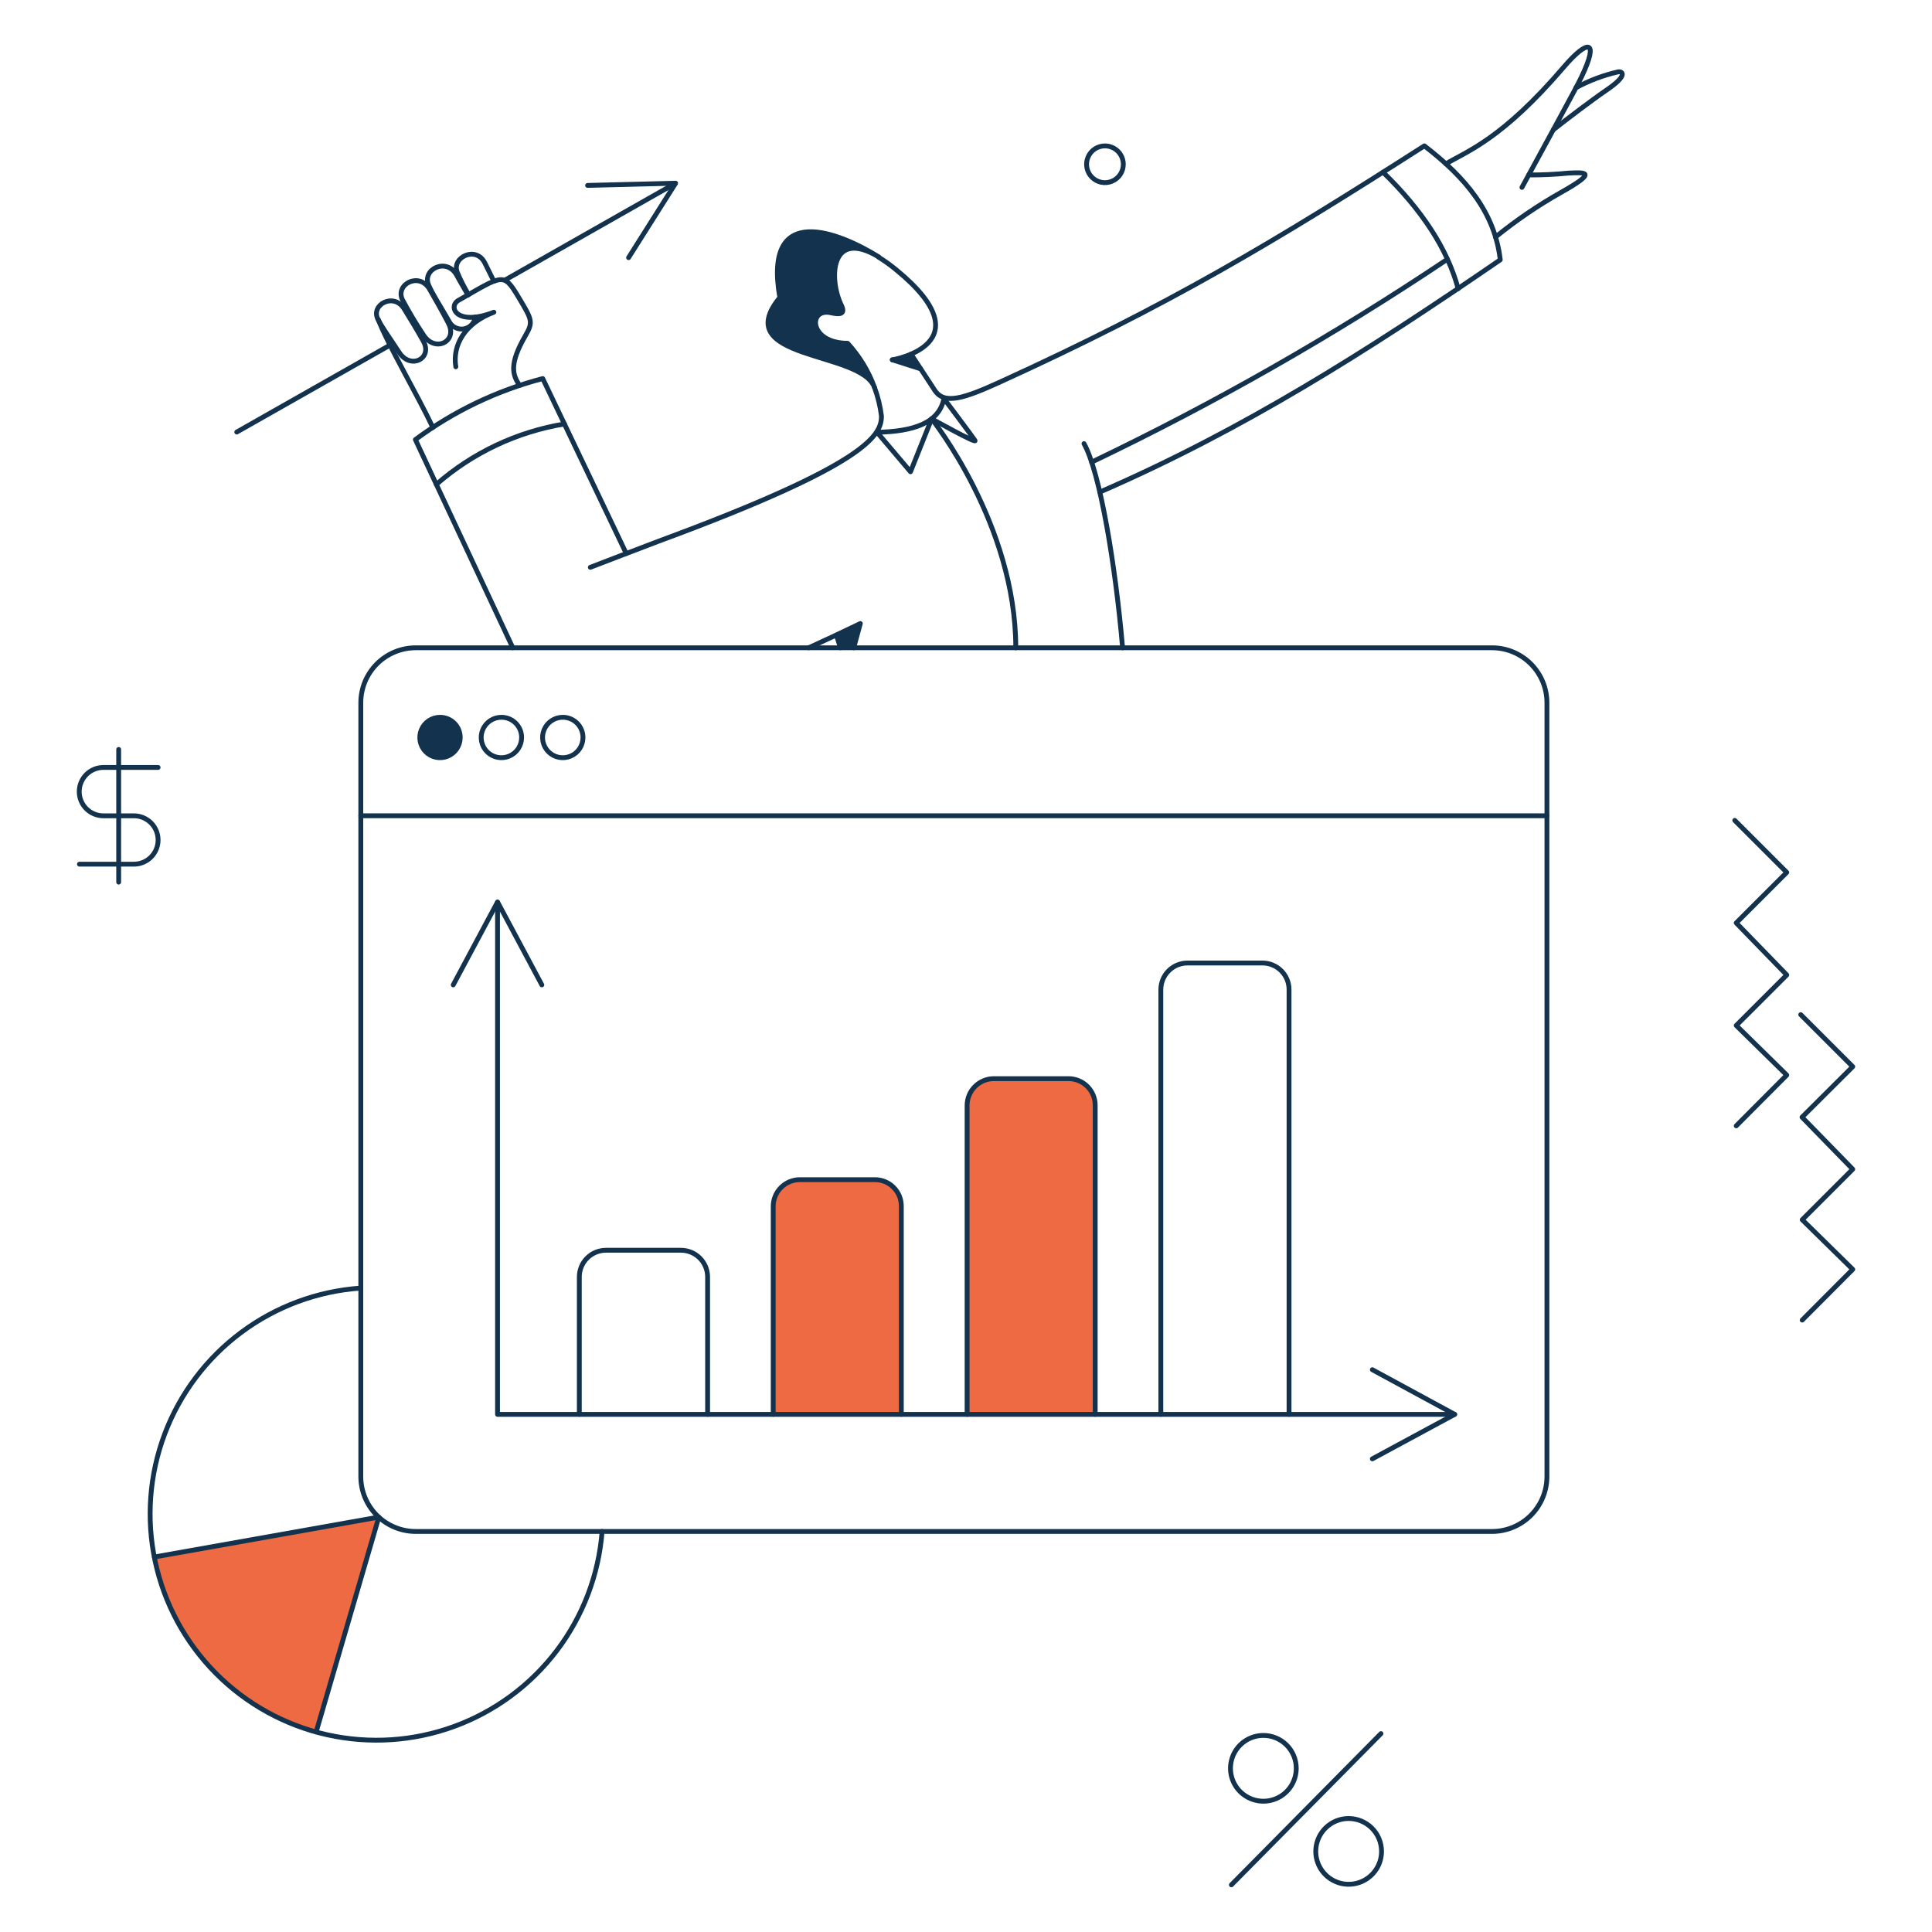<?xml version="1.0" encoding="UTF-8"?> <svg xmlns="http://www.w3.org/2000/svg" fill="none" viewBox="0.125 0.125 199.75 199.75" stroke-width="0.5" height="400" width="400"><g><g><path fill="#ed6a43" d="M90.575 122.092H82.823C82.093 122.093 81.392 122.383 80.876 122.899C80.359 123.416 80.069 124.116 80.068 124.847V146.357H93.312V124.847C93.315 124.486 93.247 124.127 93.111 123.793C92.975 123.458 92.774 123.154 92.519 122.898C92.264 122.641 91.962 122.438 91.628 122.3C91.294 122.162 90.936 122.091 90.575 122.092V122.092Z"></path><path fill="#ed6a43" d="M110.622 111.644H102.869C102.139 111.644 101.438 111.933 100.922 112.45C100.405 112.966 100.115 113.666 100.114 114.396V146.357H113.358V114.4C113.36 113.672 113.073 112.973 112.56 112.456C112.047 111.94 111.35 111.648 110.622 111.644V111.644Z"></path><path fill="#ed6a43" d="M16.09 161.1C16.919 165.372 18.924 169.327 21.878 172.523C24.831 175.718 28.618 178.027 32.811 179.189L39.291 156.976L16.09 161.1Z"></path></g><g><path fill="#13324d" d="M47.708 76.375C47.708 76.788 47.585 77.192 47.356 77.536C47.126 77.88 46.8 78.148 46.418 78.306C46.036 78.464 45.616 78.505 45.21 78.425C44.805 78.344 44.432 78.145 44.14 77.853C43.848 77.561 43.649 77.188 43.568 76.783C43.487 76.377 43.529 75.957 43.687 75.575C43.845 75.193 44.113 74.867 44.457 74.637C44.8 74.408 45.205 74.285 45.618 74.285C45.893 74.284 46.165 74.338 46.419 74.442C46.673 74.547 46.903 74.701 47.098 74.895C47.292 75.09 47.446 75.32 47.55 75.574C47.655 75.828 47.709 76.1 47.708 76.375V76.375Z"></path><path fill="#13324d" d="M86.053 32.444C87.212 32.691 87.421 32.425 87.212 31.874C85.787 29.233 85.844 23.608 90.974 26.686C86.946 24.179 78.984 20.872 80.752 30.886C75.431 37.386 89.132 36.358 90.537 40.178C89.921 38.49 88.978 36.94 87.763 35.617C83.716 35.617 83.659 31.95 86.053 32.444Z"></path><path fill="#13324d" d="M86.6 65.772C86.733 66.228 86.885 66.665 87.018 67.083H88.39L89.074 64.575C88.276 64.974 87.459 65.373 86.6 65.772Z"></path><path fill="#13324d" d="M94.318 36.738C93.696 37.005 93.046 37.203 92.38 37.327L95.307 38.258C94.7 37.309 94.318 36.738 94.318 36.738Z"></path></g><g><path stroke="#13324d" stroke-linecap="round" stroke-linejoin="round" d="M116.265 17.11C116.265 17.486 116.154 17.853 115.945 18.166C115.736 18.478 115.439 18.722 115.092 18.865C114.745 19.009 114.363 19.047 113.994 18.974C113.626 18.9 113.287 18.719 113.022 18.453C112.756 18.188 112.575 17.849 112.502 17.481C112.428 17.112 112.466 16.73 112.61 16.383C112.754 16.036 112.997 15.739 113.31 15.53C113.622 15.321 113.989 15.21 114.365 15.21C114.869 15.212 115.351 15.412 115.707 15.768C116.063 16.124 116.264 16.607 116.265 17.11V17.11Z"></path><path stroke="#13324d" stroke-linecap="round" stroke-linejoin="round" d="M92.38 37.327C92.38 37.327 102.18 35.711 92.78 28.017C92.202 27.54 91.592 27.102 90.955 26.706"></path><path stroke="#13324d" stroke-linecap="round" stroke-linejoin="round" d="M53.143 67.1L43.072 45.574C47.017 42.647 51.487 40.505 56.24 39.265L64.874 57.353"></path><path stroke="#13324d" stroke-linecap="round" stroke-linejoin="round" d="M94.318 36.738L96.77 40.481C97.764 41.998 99.793 41.322 103.553 39.607C121.006 31.648 131.865 25.147 147.389 15.207C151.627 18.456 154.667 22.066 155.237 26.988C141.358 36.514 128.649 44.563 113.837 51"></path><path stroke="#13324d" stroke-linecap="round" stroke-linejoin="round" d="M112.2 45.992C113.853 48.937 115.449 58.533 116.19 67.102"></path><path stroke="#13324d" stroke-linecap="round" stroke-linejoin="round" d="M37.429 84.469H160.063"></path><path stroke="#13324d" stroke-linecap="round" stroke-linejoin="round" d="M47.708 76.375C47.708 76.788 47.586 77.192 47.356 77.536C47.126 77.88 46.8 78.148 46.418 78.306C46.036 78.464 45.616 78.505 45.21 78.425C44.805 78.344 44.432 78.145 44.14 77.853C43.848 77.561 43.649 77.188 43.568 76.783C43.488 76.377 43.529 75.957 43.687 75.575C43.845 75.193 44.113 74.867 44.457 74.637C44.801 74.408 45.205 74.285 45.618 74.285C45.893 74.284 46.165 74.338 46.419 74.442C46.673 74.547 46.904 74.701 47.098 74.895C47.292 75.09 47.446 75.32 47.551 75.574C47.655 75.828 47.709 76.1 47.708 76.375V76.375Z"></path><path stroke="#13324d" stroke-linecap="round" stroke-linejoin="round" d="M54.055 76.375C54.055 76.788 53.932 77.192 53.703 77.536C53.473 77.88 53.147 78.148 52.765 78.306C52.383 78.464 51.963 78.505 51.557 78.425C51.152 78.344 50.779 78.145 50.487 77.853C50.195 77.561 49.996 77.188 49.915 76.783C49.834 76.377 49.876 75.957 50.034 75.575C50.192 75.193 50.46 74.867 50.804 74.637C51.148 74.408 51.552 74.285 51.965 74.285C52.24 74.284 52.512 74.338 52.766 74.442C53.02 74.547 53.25 74.701 53.445 74.895C53.639 75.09 53.793 75.32 53.898 75.574C54.002 75.828 54.056 76.1 54.055 76.375V76.375Z"></path><path stroke="#13324d" stroke-linecap="round" stroke-linejoin="round" d="M60.4 76.375C60.4 76.788 60.277 77.192 60.048 77.536C59.818 77.88 59.492 78.148 59.11 78.306C58.728 78.464 58.308 78.505 57.902 78.425C57.497 78.344 57.124 78.145 56.832 77.853C56.54 77.561 56.341 77.188 56.26 76.783C56.179 76.377 56.221 75.957 56.379 75.575C56.537 75.193 56.805 74.867 57.149 74.637C57.492 74.408 57.897 74.285 58.31 74.285C58.585 74.284 58.857 74.338 59.111 74.442C59.365 74.547 59.595 74.701 59.79 74.895C59.984 75.09 60.138 75.32 60.242 75.574C60.347 75.828 60.401 76.1 60.4 76.375V76.375Z"></path><path stroke="#13324d" stroke-linecap="round" stroke-linejoin="round" d="M73.284 146.357V132.144C73.284 131.413 72.993 130.713 72.477 130.197C71.96 129.68 71.26 129.39 70.529 129.389H62.776C62.045 129.39 61.345 129.68 60.828 130.197C60.312 130.713 60.022 131.413 60.021 132.144V146.357"></path><path stroke="#13324d" stroke-linecap="round" stroke-linejoin="round" d="M51.566 93.419V146.357H150.524"></path><path stroke="#13324d" stroke-linecap="round" stroke-linejoin="round" d="M93.312 146.357V124.828C93.313 124.468 93.244 124.112 93.107 123.779C92.97 123.446 92.768 123.144 92.513 122.89C92.259 122.635 91.957 122.434 91.624 122.297C91.291 122.16 90.935 122.09 90.575 122.092H82.823C82.093 122.093 81.392 122.383 80.876 122.9C80.359 123.416 80.069 124.116 80.068 124.847V146.357"></path><path stroke="#13324d" stroke-linecap="round" stroke-linejoin="round" d="M113.358 146.357V114.4C113.357 113.67 113.067 112.97 112.55 112.454C112.034 111.938 111.333 111.648 110.603 111.648H102.869C102.137 111.652 101.436 111.946 100.92 112.466C100.403 112.985 100.114 113.688 100.114 114.42V146.361"></path><path stroke="#13324d" stroke-linecap="round" stroke-linejoin="round" d="M133.4 146.357V102.445C133.401 102.084 133.33 101.726 133.193 101.392C133.055 101.058 132.853 100.754 132.598 100.498C132.343 100.242 132.04 100.039 131.707 99.901C131.373 99.762 131.015 99.69 130.654 99.69H122.9C122.169 99.69 121.469 99.981 120.952 100.497C120.435 101.014 120.145 101.714 120.144 102.445V146.357"></path><path stroke="#13324d" stroke-linecap="round" stroke-linejoin="round" d="M46.986 101.951L51.566 93.381L56.145 101.951"></path><path stroke="#13324d" stroke-linecap="round" stroke-linejoin="round" d="M142.012 141.739L150.524 146.357L142.012 150.955"></path><path stroke="#13324d" stroke-linecap="round" stroke-linejoin="round" d="M16.47 79.472H10.808C10.145 79.475 9.51 79.74 9.043 80.211C8.576 80.682 8.315 81.319 8.318 81.981C8.32 82.645 8.586 83.279 9.056 83.746C9.527 84.214 10.164 84.475 10.827 84.472H13.962C14.625 84.469 15.262 84.731 15.733 85.198C16.203 85.665 16.469 86.299 16.471 86.963C16.474 87.626 16.213 88.262 15.746 88.733C15.279 89.204 14.644 89.469 13.981 89.472H8.338"></path><path stroke="#13324d" stroke-linecap="round" stroke-linejoin="round" d="M12.395 77.61V91.329"></path><path stroke="#13324d" stroke-linecap="round" stroke-linejoin="round" d="M43.889 34.724C45.052 36.624 47.484 35.463 46.489 33.546C45.751 32.119 45.177 31.152 44.551 30.046C43.505 28.203 40.988 29.491 41.72 31.091C42.381 32.338 43.105 33.551 43.889 34.724V34.724Z"></path><path stroke="#13324d" stroke-linecap="round" stroke-linejoin="round" d="M51.186 29.2C50.844 28.5 50.586 27.982 50.255 27.319C49.355 25.489 46.777 26.73 47.404 28.288C47.736 29.082 48.126 29.851 48.57 30.588"></path><path stroke="#13324d" stroke-linecap="round" stroke-linejoin="round" d="M41.4 36.567C42.572 38.376 44.9 37.192 43.889 35.389C43.132 34.038 42.555 33.111 41.913 32.064C40.843 30.319 38.427 31.631 39.196 33.128C39.666 34.043 40.331 34.917 41.4 36.567Z"></path><path stroke="#13324d" stroke-linecap="round" stroke-linejoin="round" d="M48.506 30.62C48.106 29.898 47.727 29.29 47.347 28.587C46.321 26.687 43.729 27.963 44.44 29.594C44.872 30.584 45.514 31.537 46.549 33.337C46.684 33.615 46.904 33.843 47.179 33.985C47.453 34.128 47.766 34.179 48.071 34.13C48.376 34.081 48.657 33.935 48.873 33.713C49.088 33.492 49.226 33.206 49.267 32.9"></path><path stroke="#13324d" stroke-linecap="round" stroke-linejoin="round" d="M53.846 39.968C53.105 38.885 52.746 37.768 54.454 34.819C55.271 33.413 55.134 33.187 53.77 30.905C52.17 28.228 52.177 28.535 47.537 31.171C46.398 31.818 47.29 33.907 51.186 32.406C48.186 33.527 46.886 35.806 47.252 38.049"></path><path stroke="#13324d" stroke-linecap="round" stroke-linejoin="round" d="M44.877 44.32C43.319 41.014 40.26 35.826 39.234 33.166"></path><path stroke="#13324d" stroke-linecap="round" stroke-linejoin="round" d="M157.479 19.5C160.5 13.914 162.971 9.468 163.635 8.08C165.5 4.186 164.315 4.124 161.792 7.073C155.392 14.55 151.798 15.757 149.612 17.068"></path><path stroke="#13324d" stroke-linecap="round" stroke-linejoin="round" d="M163.046 9.205C164.426 8.455 165.904 7.898 167.436 7.552C167.872 7.49 168.483 7.898 166.258 9.414C164.777 10.424 162.02 12.514 160.728 13.538"></path><path stroke="#13324d" stroke-linecap="round" stroke-linejoin="round" d="M158.182 18.212C159.546 18.221 160.91 18.158 162.267 18.022C163.921 17.954 165.497 17.793 161.488 20.036C159.115 21.378 156.859 22.917 154.743 24.636"></path><path stroke="#13324d" stroke-linecap="round" stroke-linejoin="round" d="M40.45 35.807L24.603 44.795"></path><path stroke="#13324d" stroke-linecap="round" stroke-linejoin="round" d="M69.94 19.086L52.402 29.043"></path><path stroke="#13324d" stroke-linecap="round" stroke-linejoin="round" d="M60.876 19.295L69.978 19.067L65.114 26.763"></path><path stroke="#13324d" stroke-linecap="round" stroke-linejoin="round" d="M87.763 35.617C88.978 36.94 89.921 38.49 90.537 40.178C89.131 36.358 75.431 37.384 80.752 30.886C78.985 20.872 86.946 24.178 90.974 26.686C85.974 23.686 85.793 28.956 87.108 31.67C87.552 32.586 87.027 32.686 86.034 32.463C83.663 31.93 83.716 35.6 87.763 35.617Z"></path><path stroke="#13324d" stroke-linecap="round" stroke-linejoin="round" d="M179.634 116.525L184.86 111.28L179.634 106.15L184.86 100.925L179.634 95.547L184.86 90.322L179.482 84.945"></path><path stroke="#13324d" stroke-linecap="round" stroke-linejoin="round" d="M186.456 136.609L191.681 131.365L186.456 126.234L191.681 121.009L186.437 115.632L191.681 110.406L186.304 105.029"></path><path stroke="#13324d" stroke-linecap="round" stroke-linejoin="round" d="M97.72 41.318C97.226 43.883 94.547 44.738 90.82 44.818"></path><path stroke="#13324d" stroke-linecap="round" stroke-linejoin="round" d="M97.72 41.337C97.72 41.337 100.68 45.273 100.931 45.669C101.182 46.065 96.447 43.427 96.447 43.427L94.262 48.9L90.8 44.814"></path><path stroke="#13324d" stroke-linecap="round" stroke-linejoin="round" d="M96.447 43.427C96.447 43.427 105.147 54.276 105.147 67.102"></path><path stroke="#13324d" stroke-linecap="round" stroke-linejoin="round" d="M43.11 67.1H154.381C155.888 67.1 157.333 67.699 158.399 68.764C159.464 69.83 160.063 71.275 160.063 72.782V152.782C160.063 154.289 159.465 155.734 158.399 156.799C157.334 157.864 155.889 158.463 154.382 158.463H43.11C41.603 158.463 40.158 157.864 39.093 156.799C38.028 155.734 37.429 154.289 37.429 152.782V72.782C37.429 72.036 37.576 71.297 37.861 70.608C38.147 69.918 38.565 69.292 39.093 68.764C39.62 68.237 40.246 67.818 40.936 67.532C41.625 67.247 42.364 67.1 43.11 67.1V67.1Z"></path><path stroke="#13324d" stroke-linecap="round" stroke-linejoin="round" d="M37.429 133.3C32.958 133.61 28.67 135.197 25.075 137.874C21.48 140.55 18.729 144.202 17.149 148.397C15.569 152.591 15.227 157.151 16.164 161.534C17.101 165.917 19.276 169.938 22.432 173.121C25.588 176.303 29.591 178.512 33.966 179.486C38.341 180.459 42.904 180.155 47.111 178.611C51.318 177.066 54.994 174.346 57.7 170.774C60.406 167.201 62.03 162.926 62.377 158.458"></path><path stroke="#13324d" stroke-linecap="round" stroke-linejoin="round" d="M32.811 179.191L39.291 156.978L16.09 161.102L39.291 156.978L32.811 179.191Z"></path><path stroke="#13324d" stroke-linecap="round" stroke-linejoin="round" d="M134.145 182.934C134.149 183.606 133.953 184.265 133.582 184.826C133.212 185.387 132.683 185.825 132.063 186.086C131.443 186.347 130.76 186.418 130.1 186.29C129.44 186.163 128.832 185.842 128.354 185.369C127.876 184.897 127.549 184.293 127.414 183.634C127.279 182.975 127.343 182.292 127.596 181.669C127.85 181.046 128.283 180.513 128.84 180.136C129.397 179.759 130.053 179.556 130.725 179.552C131.172 179.549 131.615 179.635 132.028 179.803C132.442 179.972 132.818 180.22 133.136 180.534C133.453 180.848 133.706 181.222 133.879 181.634C134.052 182.046 134.143 182.487 134.145 182.934Z"></path><path stroke="#13324d" stroke-linecap="round" stroke-linejoin="round" d="M142.962 191.523C142.966 192.195 142.77 192.854 142.399 193.415C142.029 193.976 141.5 194.414 140.88 194.675C140.261 194.936 139.577 195.007 138.917 194.879C138.257 194.752 137.65 194.431 137.171 193.958C136.693 193.486 136.366 192.882 136.231 192.223C136.096 191.564 136.16 190.881 136.414 190.258C136.667 189.635 137.1 189.102 137.657 188.725C138.214 188.348 138.87 188.145 139.542 188.141C139.989 188.138 140.432 188.224 140.845 188.392C141.259 188.561 141.635 188.809 141.953 189.123C142.27 189.437 142.523 189.811 142.696 190.223C142.869 190.634 142.96 191.076 142.962 191.523V191.523Z"></path><path stroke="#13324d" stroke-linecap="round" stroke-linejoin="round" d="M127.438 195L142.905 179.362"></path><path stroke="#13324d" stroke-linecap="round" stroke-linejoin="round" d="M45.238 50.21C48.984 46.933 53.571 44.768 58.482 43.959"></path><path stroke="#13324d" stroke-linecap="round" stroke-linejoin="round" d="M143.114 17.927C147.123 21.822 149.764 25.827 150.885 29.974"></path><path stroke="#13324d" stroke-linecap="round" stroke-linejoin="round" d="M83.735 67.1C85.616 66.245 87.421 65.39 89.074 64.592L88.39 67.1"></path><path stroke="#13324d" stroke-linecap="round" stroke-linejoin="round" d="M87.022 67.1C86.889 66.682 86.737 66.245 86.604 65.789"></path><path stroke="#13324d" stroke-linecap="round" stroke-linejoin="round" d="M61.161 58.78C61.161 58.78 67.149 56.474 68.216 56.08C89.93 48.07 91.259 45.08 91.259 43.141C91.133 42.129 90.891 41.134 90.537 40.177"></path><path stroke="#13324d" stroke-linecap="round" stroke-linejoin="round" d="M112.991 47.905C125.736 41.806 138.026 34.798 149.764 26.934"></path><path stroke="#13324d" stroke-linecap="round" stroke-linejoin="round" d="M95.307 38.258L92.38 37.327"></path></g></g></svg> 